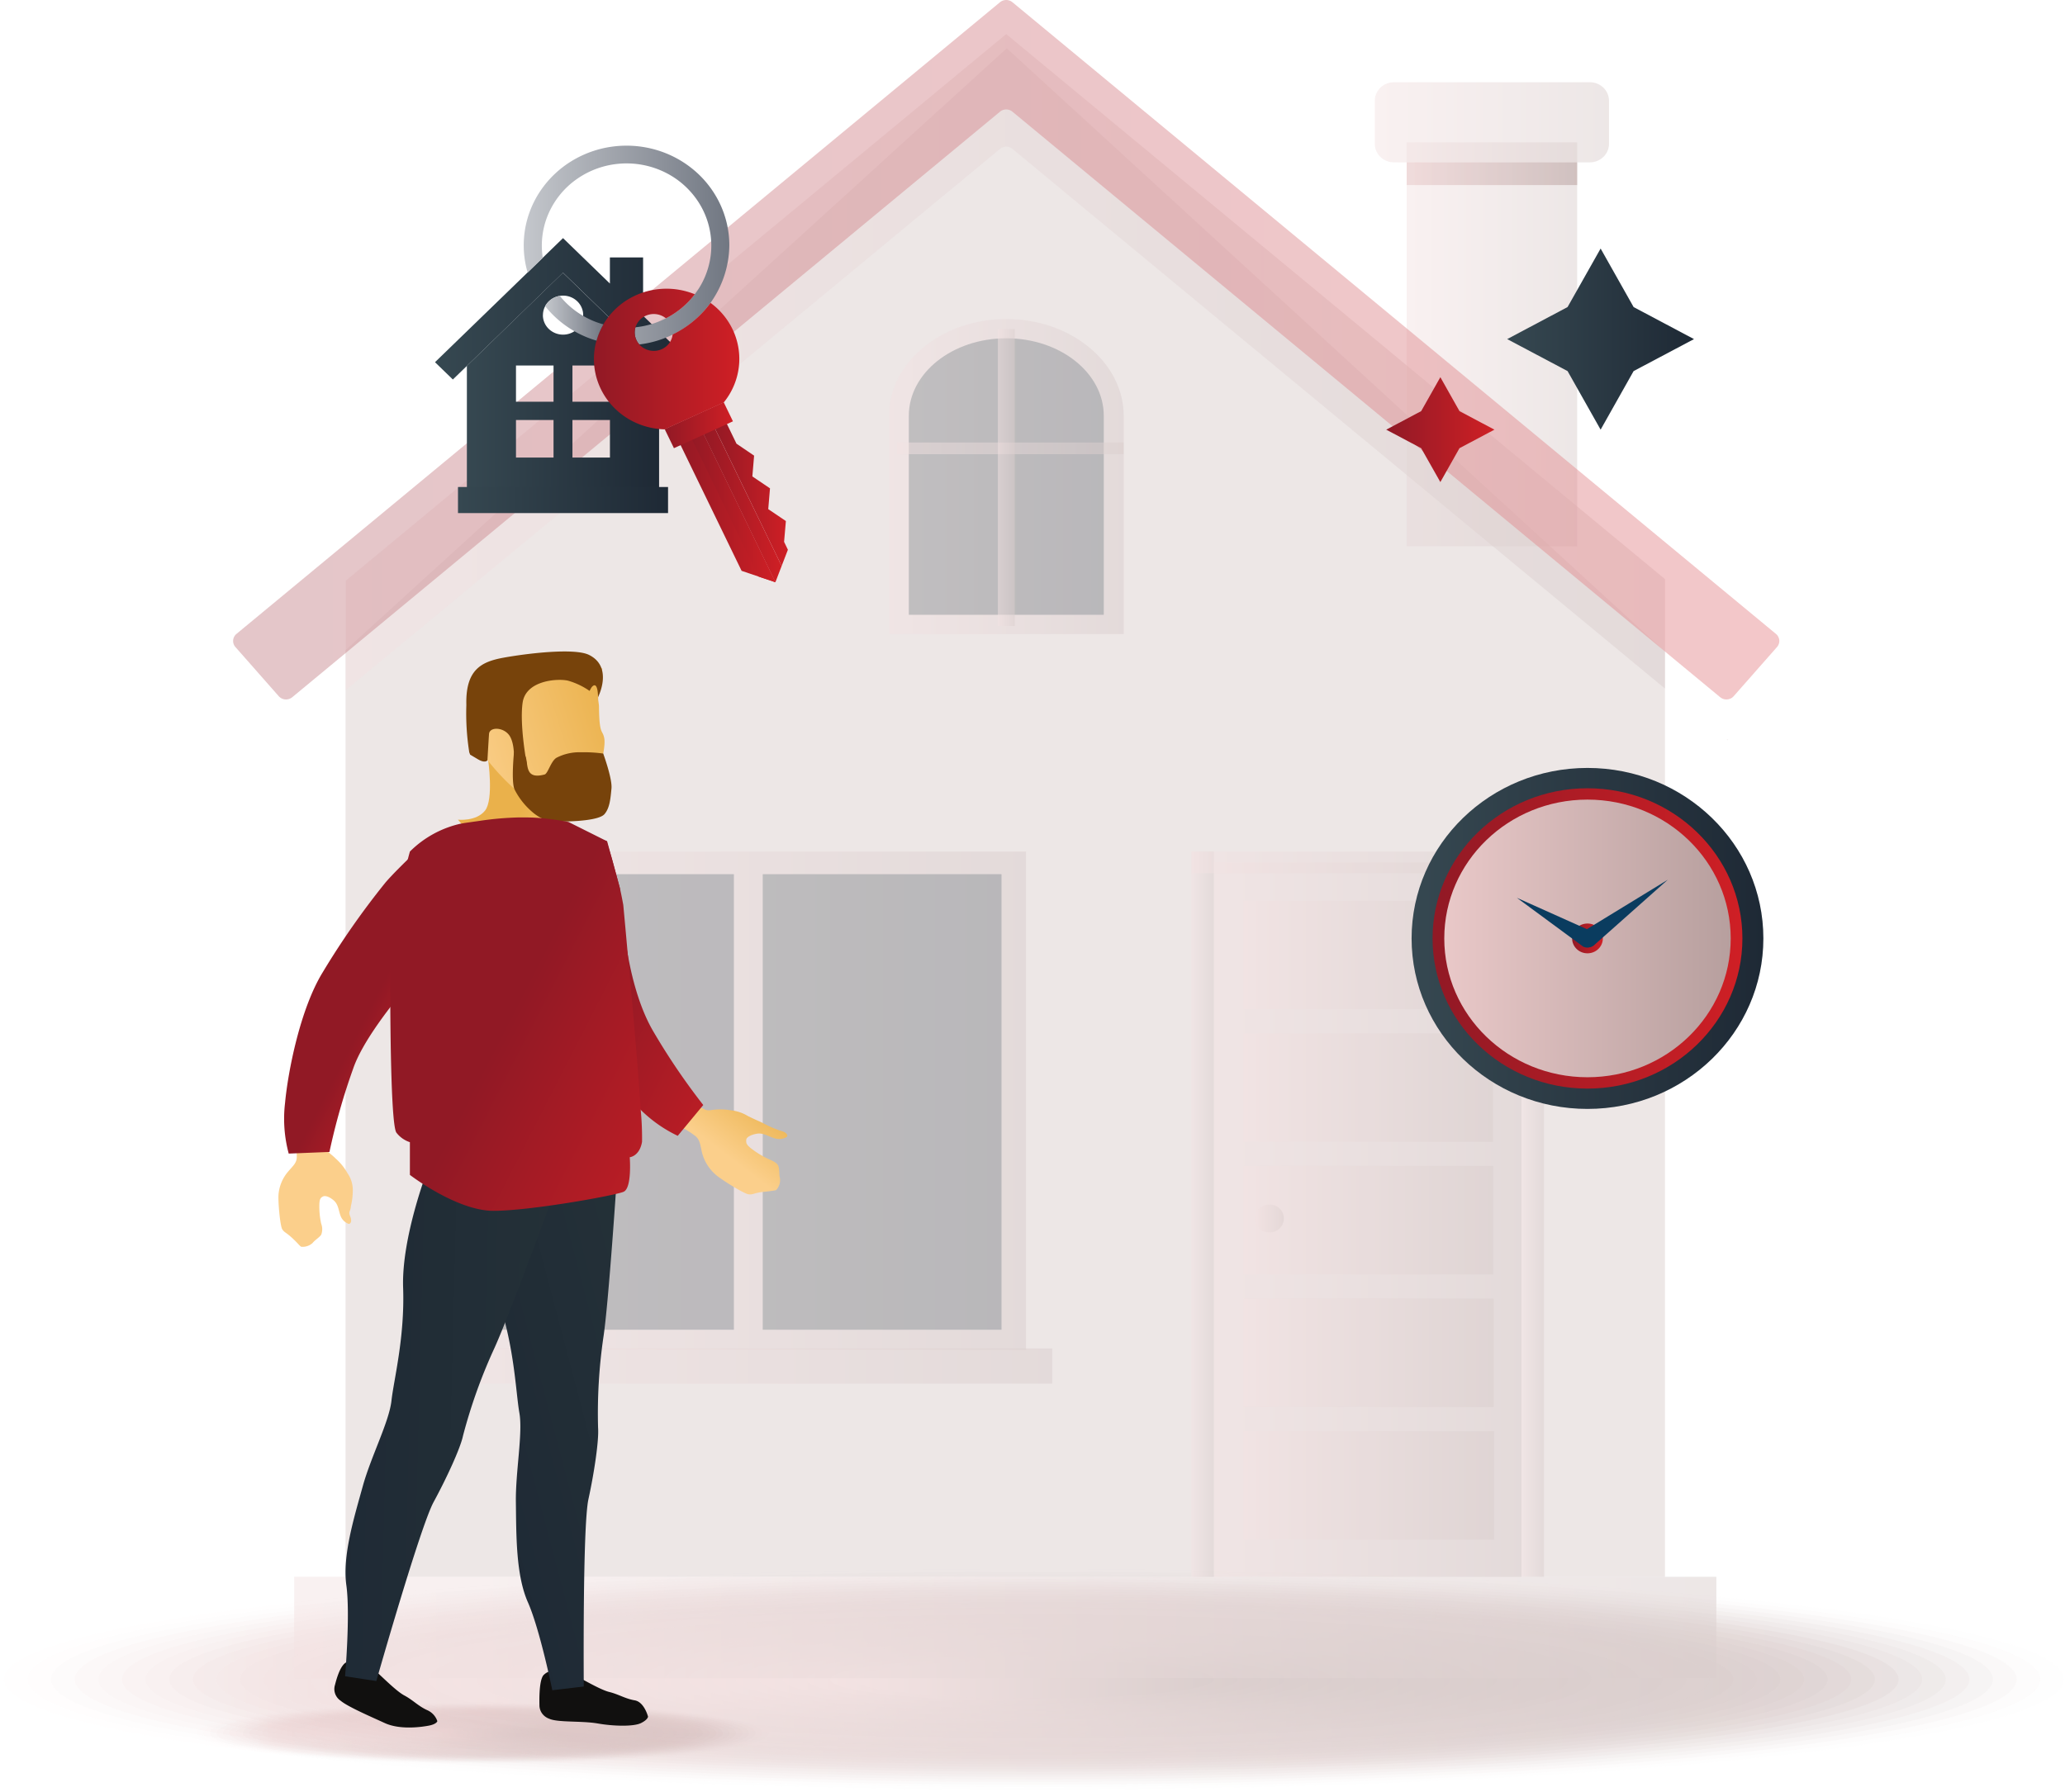 <?xml version="1.0" encoding="UTF-8"?> <svg xmlns="http://www.w3.org/2000/svg" width="401" height="348" fill="none"><g opacity=".5"><path opacity=".02" d="M149.288 336.627c0 3.291-24.868 5.983-55.538 5.983-30.67 0-55.538-2.663-55.538-5.983s24.878-5.983 55.538-5.983c30.659 0 55.538 2.692 55.538 5.983z" fill="url(#paint0_linear_4_244)"></path><path opacity=".05" d="M93.74 342.44c29.98 0 54.284-2.602 54.284-5.813s-24.304-5.814-54.284-5.814-54.284 2.603-54.284 5.814 24.304 5.813 54.284 5.813z" fill="url(#paint1_linear_4_244)"></path><path opacity=".07" d="M146.738 336.627c0 3.141-23.727 5.684-52.998 5.684-29.271 0-53.008-2.543-53.008-5.684s23.727-5.684 53.008-5.684c29.281 0 52.998 2.543 52.998 5.684z" fill="url(#paint2_linear_4_244)"></path><path opacity=".1" d="M145.473 336.627c0 3.061-23.162 5.544-51.733 5.544-28.572 0-51.733-2.483-51.733-5.544 0-3.062 23.161-5.564 51.733-5.564 28.571 0 51.733 2.502 51.733 5.564z" fill="url(#paint3_linear_4_244)"></path><path opacity=".12" d="M93.74 342.032c27.867 0 50.457-2.42 50.457-5.405 0-2.985-22.59-5.405-50.457-5.405s-50.458 2.42-50.458 5.405c0 2.985 22.59 5.405 50.458 5.405z" fill="url(#paint4_linear_4_244)"></path><path opacity=".15" d="M142.922 336.627c0 2.912-22.02 5.275-49.182 5.275-27.163 0-49.224-2.363-49.224-5.275 0-2.912 22.02-5.275 49.193-5.275s49.213 2.363 49.213 5.275z" fill="url(#paint5_linear_4_244)"></path><path opacity=".17" d="M93.74 341.763c26.464 0 47.917-2.3 47.917-5.136 0-2.836-21.453-5.136-47.917-5.136-26.464 0-47.917 2.3-47.917 5.136 0 2.836 21.453 5.136 47.917 5.136z" fill="url(#paint6_linear_4_244)"></path><path opacity=".2" d="M140.371 336.627c0 2.762-20.878 4.986-46.631 4.986s-46.642-2.234-46.642-4.986 20.878-4.986 46.642-4.986c25.763 0 46.631 2.224 46.631 4.986z" fill="url(#paint7_linear_4_244)"></path><path opacity=".22" d="M139.137 336.627c0 2.682-20.312 4.856-45.366 4.856-25.055 0-45.367-2.174-45.367-4.856s20.312-4.866 45.367-4.866c25.054 0 45.366 2.184 45.366 4.866z" fill="url(#paint8_linear_4_244)"></path><path opacity=".24" d="M137.831 336.627c0 2.613-19.747 4.727-44.091 4.727-24.345 0-44.081-2.114-44.081-4.727 0-2.612 19.736-4.726 44.09-4.726 24.355 0 44.082 2.153 44.082 4.726z" fill="url(#paint9_linear_4_244)"></path><path opacity=".27" d="M93.74 341.214c23.646 0 42.816-2.054 42.816-4.587 0-2.534-19.17-4.587-42.816-4.587-23.647 0-42.816 2.053-42.816 4.587 0 2.533 19.169 4.587 42.816 4.587z" fill="url(#paint10_linear_4_244)"></path><path opacity=".29" d="M135.28 336.627c0 2.463-18.595 4.447-41.54 4.447-22.946 0-41.552-1.994-41.552-4.447 0-2.453 18.606-4.457 41.552-4.457 22.945 0 41.54 1.994 41.54 4.457z" fill="url(#paint11_linear_4_244)"></path><path opacity=".32" d="M133.995 336.627c0 2.383-18.04 4.318-40.276 4.318-22.236 0-40.255-1.905-40.255-4.318 0-2.413 18.03-4.318 40.276-4.318 22.246 0 40.255 1.935 40.255 4.318z" fill="url(#paint12_linear_4_244)"></path><path opacity=".34" d="M132.74 336.627c0 2.304-17.484 4.178-39 4.178s-39-1.874-39-4.178c0-2.303 17.484-4.178 39-4.178s39 1.865 39 4.178z" fill="url(#paint13_linear_4_244)"></path><path opacity=".37" d="M131.465 336.627c0 2.234-16.888 4.039-37.725 4.039s-37.736-1.805-37.736-4.039 16.899-4.049 37.736-4.049c20.837 0 37.725 1.815 37.725 4.049z" fill="url(#paint14_linear_4_244)"></path><path opacity=".39" d="M93.74 340.536c20.13 0 36.449-1.75 36.449-3.909s-16.319-3.909-36.45-3.909c-20.13 0-36.449 1.75-36.449 3.909s16.32 3.909 36.45 3.909z" fill="url(#paint15_linear_4_244)"></path><path opacity=".41" d="M128.914 336.627c0 2.084-15.746 3.769-35.174 3.769-19.428 0-35.185-1.685-35.185-3.769s15.788-3.77 35.185-3.77c19.397 0 35.174 1.686 35.174 3.77z" fill="url(#paint16_linear_4_244)"></path><path opacity=".44" d="M127.649 336.627c0 1.995-15.18 3.63-33.94 3.63-18.76 0-33.94-1.625-33.94-3.63 0-2.004 15.18-3.63 33.94-3.63 18.76 0 33.94 1.626 33.94 3.63z" fill="url(#paint17_linear_4_244)"></path><path opacity=".46" d="M126.373 336.627c0 1.935-14.614 3.5-32.633 3.5-18.02 0-32.634-1.565-32.634-3.5s14.604-3.5 32.634-3.5c18.029 0 32.633 1.565 32.633 3.5z" fill="url(#paint18_linear_4_244)"></path><path opacity=".49" d="M93.74 339.987c17.319 0 31.358-1.504 31.358-3.36 0-1.856-14.039-3.36-31.358-3.36-17.32 0-31.359 1.504-31.359 3.36 0 1.856 14.04 3.36 31.359 3.36z" fill="url(#paint19_linear_4_244)"></path><path opacity=".51" d="M123.823 336.627c0 1.785-13.473 3.221-30.083 3.221s-30.094-1.436-30.094-3.221c0-1.785 13.473-3.221 30.094-3.221 16.62 0 30.083 1.436 30.083 3.221z" fill="url(#paint20_linear_4_244)"></path><path opacity=".54" d="M122.548 336.627c0 1.705-12.898 3.091-28.798 3.091-15.9 0-28.798-1.386-28.798-3.091 0-1.705 12.897-3.091 28.798-3.091 15.9 0 28.798 1.386 28.798 3.091z" fill="url(#paint21_linear_4_244)"></path><path opacity=".56" d="M121.282 336.627c0 1.625-12.341 2.991-27.542 2.991-15.201 0-27.543-1.326-27.543-2.991s12.342-2.992 27.543-2.992c15.201 0 27.542 1.357 27.542 2.992z" fill="url(#paint22_linear_4_244)"></path><path opacity=".59" d="M120.008 336.627c0 1.555-11.766 2.812-26.268 2.812s-26.268-1.257-26.268-2.812 11.756-2.812 26.268-2.812 26.268 1.236 26.268 2.812z" fill="url(#paint23_linear_4_244)"></path><path opacity=".61" d="M93.74 339.309c13.803 0 24.992-1.2 24.992-2.682 0-1.481-11.189-2.682-24.992-2.682s-24.992 1.201-24.992 2.682c0 1.482 11.189 2.682 24.992 2.682z" fill="url(#paint24_linear_4_244)"></path><path opacity=".63" d="M117.457 336.627c0 1.406-10.614 2.543-23.717 2.543-13.103 0-23.727-1.127-23.727-2.543 0-1.416 10.624-2.572 23.727-2.572s23.717 1.166 23.717 2.572z" fill="url(#paint25_linear_4_244)"></path><path opacity=".66" d="M116.181 336.627c0 1.326-10.048 2.403-22.441 2.403-12.394 0-22.483-1.077-22.483-2.403s10.048-2.403 22.452-2.403c12.403 0 22.472 1.077 22.472 2.403z" fill="url(#paint26_linear_4_244)"></path><path opacity=".68" d="M114.916 336.627c0 1.257-9.482 2.264-21.176 2.264-11.694 0-21.177-.997-21.177-2.264s9.483-2.273 21.177-2.273c11.694 0 21.176 1.017 21.176 2.273z" fill="url(#paint27_linear_4_244)"></path><path opacity=".71" d="M113.641 336.627c0 1.177-8.917 2.134-19.901 2.134-10.985 0-19.901-.997-19.901-2.134s8.906-2.134 19.9-2.134c10.995 0 19.902.957 19.902 2.134z" fill="url(#paint28_linear_4_244)"></path><path opacity=".73" d="M112.396 336.627c0 1.097-8.341 1.994-18.625 1.994-10.285 0-18.637-.897-18.637-1.994s8.341-1.994 18.637-1.994c10.295 0 18.625.887 18.625 1.994z" fill="url(#paint29_linear_4_244)"></path><path opacity=".76" d="M111.09 336.627c0 .997-7.765 1.855-17.35 1.855-9.586 0-17.34-.828-17.34-1.855 0-1.027 7.774-1.865 17.36-1.865 9.586 0 17.33.838 17.33 1.865z" fill="url(#paint30_linear_4_244)"></path><path opacity=".78" d="M109.815 336.627c0 .948-7.2 1.725-16.075 1.725-8.876 0-16.086-.777-16.086-1.725 0-.947 7.2-1.725 16.086-1.725s16.075.768 16.075 1.725z" fill="url(#paint31_linear_4_244)"></path><path opacity=".8" d="M108.55 336.627c0 .877-6.634 1.585-14.81 1.585-8.177 0-14.81-.708-14.81-1.585 0-.878 6.623-1.576 14.81-1.576 8.186 0 14.81.698 14.81 1.576z" fill="url(#paint32_linear_4_244)"></path><path opacity=".83" d="M107.254 336.627c0 .798-6.058 1.446-13.535 1.446s-13.535-.648-13.535-1.446c0-.798 6.058-1.456 13.535-1.456s13.535.658 13.535 1.456z" fill="url(#paint33_linear_4_244)"></path><path opacity=".85" d="M105.999 336.627c0 .728-5.492 1.316-12.26 1.316-6.767 0-12.269-.588-12.269-1.316 0-.728 5.492-1.316 12.27-1.316 6.777 0 12.259.588 12.259 1.316z" fill="url(#paint34_linear_4_244)"></path><path opacity=".88" d="M104.724 336.627c0 .648-4.916 1.177-10.984 1.177-6.069 0-10.995-.529-10.995-1.177s4.968-1.177 10.995-1.177c6.027 0 10.984.529 10.984 1.177z" fill="url(#paint35_linear_4_244)"></path><path opacity=".9" d="M103.459 336.627c0 .578-4.35.997-9.72.997-5.368 0-9.719-.459-9.719-.997s4.351-1.047 9.72-1.047c5.369 0 9.719.469 9.719 1.047z" fill="url(#paint36_linear_4_244)"></path></g><path opacity=".52" d="M306.267 31.531h-33.108v4.418h33.108v-4.418z" fill="url(#paint37_linear_4_244)"></path><g opacity=".5"><path opacity=".02" d="M400.764 326.187c0 11.836-89.54 21.429-200 21.429s-200-9.573-200-21.429c0-11.857 89.54-21.439 200-21.439s200 9.602 200 21.439z" fill="url(#paint38_linear_4_244)"></path><path opacity=".05" d="M200.764 347.127c107.93 0 195.423-9.375 195.423-20.941 0-11.565-87.493-20.94-195.423-20.94S5.341 314.621 5.341 326.186c0 11.566 87.494 20.941 195.423 20.941z" fill="url(#paint39_linear_4_244)"></path><path opacity=".07" d="M391.6 326.187c0 11.287-85.437 20.452-190.836 20.452-105.4 0-190.836-9.165-190.836-20.452 0-11.289 85.437-20.452 190.836-20.452 105.399 0 190.836 9.154 190.836 20.452z" fill="url(#paint40_linear_4_244)"></path><path opacity=".1" d="M387.003 326.187c0 11.018-83.38 19.943-186.249 19.943-102.87 0-186.25-8.975-186.25-19.943 0-10.969 83.39-19.944 186.25-19.944 102.859 0 186.249 8.915 186.249 19.944z" fill="url(#paint41_linear_4_244)"></path><path opacity=".12" d="M200.764 345.651c100.335 0 181.673-8.714 181.673-19.464 0-10.751-81.338-19.465-181.673-19.465-100.334 0-181.672 8.714-181.672 19.465 0 10.75 81.338 19.464 181.672 19.464z" fill="url(#paint42_linear_4_244)"></path><path opacity=".15" d="M377.85 326.187c0 10.48-79.287 18.946-177.086 18.946s-177.085-8.496-177.085-18.946c0-10.451 79.286-18.947 177.085-18.947s177.086 8.466 177.086 18.947z" fill="url(#paint43_linear_4_244)"></path><path opacity=".17" d="M200.764 344.674c95.268 0 172.498-8.277 172.498-18.487 0-10.211-77.23-18.488-172.498-18.488-95.268 0-172.498 8.277-172.498 18.488 0 10.21 77.23 18.487 172.498 18.487z" fill="url(#paint44_linear_4_244)"></path><path opacity=".2" d="M368.686 326.187c0 9.971-75.183 17.949-167.922 17.949-92.739 0-167.92-8.057-167.92-17.949 0-9.892 75.181-17.999 167.92-17.999 92.74 0 167.922 8.057 167.922 17.999z" fill="url(#paint45_linear_4_244)"></path><path opacity=".22" d="M364.099 326.187c0 9.662-73.126 17.5-163.335 17.5s-163.335-7.838-163.335-17.5c0-9.663 73.126-17.511 163.335-17.511s163.335 7.838 163.335 17.511z" fill="url(#paint46_linear_4_244)"></path><path opacity=".24" d="M359.512 326.186c0 9.394-71.069 17.012-158.748 17.012-87.679 0-158.747-7.618-158.747-17.012 0-9.393 71.068-17.011 158.747-17.011 87.679 0 158.748 7.608 158.748 17.011z" fill="url(#paint47_linear_4_244)"></path><path opacity=".27" d="M200.764 342.71c85.147 0 154.171-7.398 154.171-16.523 0-9.126-69.024-16.524-154.171-16.524-85.146 0-154.17 7.398-154.17 16.524 0 9.125 69.024 16.523 154.17 16.523z" fill="url(#paint48_linear_4_244)"></path><path opacity=".29" d="M350.348 326.187c0 8.845-66.976 16.024-149.584 16.024s-149.583-7.16-149.583-16.024c0-8.865 66.975-16.065 149.583-16.065s149.584 7.209 149.584 16.065z" fill="url(#paint49_linear_4_244)"></path><path opacity=".32" d="M345.761 326.187c0 8.575-64.918 15.536-145.017 15.536-80.099 0-145.017-6.981-145.017-15.536 0-8.556 64.918-15.547 145.017-15.547 80.099 0 145.017 6.961 145.017 15.547z" fill="url(#paint50_linear_4_244)"></path><path opacity=".34" d="M341.173 326.187c0 8.306-62.861 15.047-140.409 15.047s-140.409-6.741-140.409-15.047c0-8.307 62.861-15.067 140.409-15.067s140.409 6.75 140.409 15.067z" fill="url(#paint51_linear_4_244)"></path><path opacity=".37" d="M336.607 326.187c0 8.037-60.814 14.549-135.832 14.549-75.019 0-135.844-6.512-135.844-14.549 0-8.038 60.815-14.559 135.833-14.559s135.843 6.472 135.843 14.559z" fill="url(#paint52_linear_4_244)"></path><path opacity=".39" d="M200.764 340.247c72.485 0 131.246-6.295 131.246-14.06 0-7.766-58.761-14.061-131.246-14.061-72.485 0-131.245 6.295-131.245 14.061 0 7.765 58.76 14.06 131.245 14.06z" fill="url(#paint53_linear_4_244)"></path><path opacity=".41" d="M327.423 326.187c0 7.488-56.701 13.571-126.659 13.571s-126.658-6.083-126.658-13.571c0-7.489 56.7-13.582 126.658-13.582s126.659 6.083 126.659 13.582z" fill="url(#paint54_linear_4_244)"></path><path opacity=".44" d="M322.846 326.187c0 7.219-54.664 13.082-122.082 13.082-67.417 0-122.082-5.863-122.082-13.082 0-7.22 54.665-13.073 122.082-13.073 67.418 0 122.082 5.843 122.082 13.073z" fill="url(#paint55_linear_4_244)"></path><path opacity=".46" d="M318.259 326.187c0 6.98-52.608 12.584-117.495 12.584S83.27 333.137 83.27 326.187c0-6.951 52.607-12.595 117.494-12.595s117.495 5.634 117.495 12.595z" fill="url(#paint56_linear_4_244)"></path><path opacity=".49" d="M200.764 338.282c62.357 0 112.908-5.415 112.908-12.095 0-6.681-50.551-12.096-112.908-12.096s-112.907 5.415-112.907 12.096c0 6.68 50.55 12.095 112.907 12.095z" fill="url(#paint57_linear_4_244)"></path><path opacity=".51" d="M309.095 326.187c0 6.411-48.503 11.607-108.331 11.607-59.827 0-108.33-5.196-108.33-11.607 0-6.412 48.503-11.617 108.33-11.617 59.828 0 108.331 5.205 108.331 11.617z" fill="url(#paint58_linear_4_244)"></path><path opacity=".54" d="M304.508 326.186c0 6.133-46.447 11.119-103.744 11.119S97.02 332.319 97.02 326.186c0-6.132 46.447-11.078 103.744-11.078s103.744 4.986 103.744 11.078z" fill="url(#paint59_linear_4_244)"></path><path opacity=".56" d="M299.921 326.187c0 5.863-44.39 10.619-99.157 10.619-54.767 0-99.157-4.756-99.157-10.619 0-5.864 44.39-10.63 99.157-10.63 54.767 0 99.157 4.756 99.157 10.63z" fill="url(#paint60_linear_4_244)"></path><path opacity=".59" d="M295.344 326.187c0 5.594-42.343 10.131-94.621 10.131-52.278 0-94.621-4.537-94.621-10.131s42.343-10.142 94.621-10.142c52.278 0 94.621 4.537 94.621 10.142z" fill="url(#paint61_linear_4_244)"></path><path opacity=".61" d="M200.764 335.829c49.702 0 89.993-4.317 89.993-9.643 0-5.325-40.291-9.642-89.993-9.642-49.701 0-89.993 4.317-89.993 9.642 0 5.326 40.292 9.643 89.993 9.643z" fill="url(#paint62_linear_4_244)"></path><path opacity=".63" d="M286.211 326.186c0 5.056-38.239 9.155-85.365 9.155-47.125 0-85.364-4.099-85.364-9.155 0-5.055 38.239-9.154 85.364-9.154 47.126 0 85.365 4.059 85.365 9.154z" fill="url(#paint63_linear_4_244)"></path><path opacity=".66" d="M281.593 326.187c0 4.776-36.193 8.655-80.829 8.655-44.636 0-80.818-3.879-80.818-8.655 0-4.777 36.182-8.666 80.818-8.666 44.636 0 80.829 3.879 80.829 8.666z" fill="url(#paint64_linear_4_244)"></path><path opacity=".68" d="M277.006 326.187c0 4.507-34.135 8.166-76.242 8.166-42.106 0-76.241-3.659-76.241-8.166 0-4.508 34.135-8.177 76.241-8.177 42.107 0 76.242 3.659 76.242 8.177z" fill="url(#paint65_linear_4_244)"></path><path opacity=".71" d="M272.419 326.186c0 4.238-32.079 7.679-71.655 7.679s-71.655-3.441-71.655-7.679 32.079-7.678 71.655-7.678 71.655 3.43 71.655 7.678z" fill="url(#paint66_linear_4_244)"></path><path opacity=".73" d="M267.832 326.186c0 3.989-30.022 7.18-67.068 7.18s-67.068-3.211-67.068-7.18c0-3.968 30.022-7.189 67.068-7.189s67.068 3.221 67.068 7.189z" fill="url(#paint67_linear_4_244)"></path><path opacity=".76" d="M263.255 326.187c0 3.699-27.975 6.691-62.491 6.691s-62.491-2.992-62.491-6.691c0-3.7 27.975-6.701 62.491-6.701s62.491 3.001 62.491 6.701z" fill="url(#paint68_linear_4_244)"></path><path opacity=".78" d="M258.668 326.187c0 3.42-25.928 6.202-57.904 6.202-31.975 0-57.904-2.782-57.904-6.202 0-3.421 25.929-6.213 57.904-6.213 31.976 0 57.904 2.782 57.904 6.213z" fill="url(#paint69_linear_4_244)"></path><path opacity=".8" d="M254.081 326.186c0 3.151-23.871 5.714-53.317 5.714-29.445 0-53.317-2.563-53.317-5.714 0-3.151 23.872-5.713 53.317-5.713 29.446 0 53.317 2.553 53.317 5.713z" fill="url(#paint70_linear_4_244)"></path><path opacity=".83" d="M249.504 326.186c0 2.882-21.824 5.216-48.74 5.216s-48.74-2.334-48.74-5.216c0-2.881 21.824-5.225 48.74-5.225s48.74 2.334 48.74 5.225z" fill="url(#paint71_linear_4_244)"></path><path opacity=".85" d="M244.917 326.187c0 2.612-19.767 4.726-44.153 4.726-24.385 0-44.143-2.114-44.143-4.726 0-2.613 19.768-4.737 44.154-4.737 24.385 0 44.142 2.124 44.142 4.737z" fill="url(#paint72_linear_4_244)"></path><path opacity=".88" d="M240.33 326.187c0 2.343-17.71 4.238-39.566 4.238-21.855 0-39.566-1.895-39.566-4.238 0-2.344 17.711-4.248 39.566-4.248 21.856 0 39.566 1.904 39.566 4.248z" fill="url(#paint73_linear_4_244)"></path><path opacity=".9" d="M235.754 326.186c0 2.064-15.665 3.75-34.969 3.75-19.305 0-34.969-1.686-34.969-3.75 0-2.063 15.664-3.749 34.969-3.749 19.304 0 34.969 1.646 34.969 3.749z" fill="url(#paint74_linear_4_244)"></path><path opacity=".5" d="M306.267 27.643h-33.108V106.1h33.108V27.643z" fill="url(#paint75_linear_4_244)"></path><path opacity=".5" d="M195.508 9.384L67.102 126.283v179.99h256.217V126.552L195.508 9.384z" fill="#B69E9C"></path><path opacity=".5" d="M333.295 306.273H57.125v19.684h276.17v-19.684z" fill="url(#paint76_linear_4_244)"></path><path opacity=".5" d="M295.457 167.516h-59.745v138.777h59.745V167.516z" fill="url(#paint77_linear_4_244)"></path><path opacity=".5" d="M289.852 174.955h-48.391v21.071h48.391v-21.071z" fill="url(#paint78_linear_4_244)"></path><path opacity=".5" d="M289.914 200.712h-48.453v21.07h48.453v-21.07z" fill="url(#paint79_linear_4_244)"></path><path opacity=".5" d="M289.975 226.469h-48.514v21.07h48.514v-21.07z" fill="url(#paint80_linear_4_244)"></path><path opacity=".5" d="M290.047 252.226h-48.586v21.071h48.586v-21.071z" fill="url(#paint81_linear_4_244)"></path><path opacity=".5" d="M290.109 277.983h-48.648v21.07h48.648v-21.07z" fill="url(#paint82_linear_4_244)"></path><path opacity=".5" d="M246.511 233.958c.554 0 1.095.159 1.555.458a2.72 2.72 0 011.031 1.219c.211.494.266 1.041.157 1.568a2.68 2.68 0 01-.768 1.388 2.82 2.82 0 01-1.435.741 2.883 2.883 0 01-1.617-.159 2.781 2.781 0 01-1.254-1.003 2.65 2.65 0 01-.253-2.546c.141-.329.347-.627.607-.878.261-.252.57-.451.908-.585.34-.136.703-.204 1.069-.203z" fill="url(#paint83_linear_4_244)"></path><path opacity=".5" d="M299.818 165.402h-4.35v140.881h4.35V165.402z" fill="url(#paint84_linear_4_244)"></path><path opacity=".5" d="M235.712 165.402h-4.35v140.881h4.35V165.402z" fill="url(#paint85_linear_4_244)"></path><path opacity=".5" d="M299.818 165.402h-68.456v4.219h68.456v-4.219z" fill="url(#paint86_linear_4_244)"></path><path opacity=".5" d="M199.242 165.402H91.611v96.806h107.631v-96.806z" fill="url(#paint87_linear_4_244)"></path><path opacity=".5" d="M142.511 169.8H96.146v88.479h46.365V169.8z" fill="url(#paint88_linear_4_244)"></path><path opacity=".5" d="M194.48 169.8h-46.364v88.479h46.364V169.8z" fill="url(#paint89_linear_4_244)"></path><path opacity=".5" d="M204.333 261.919H86.098v6.83h118.235v-6.83z" fill="url(#paint90_linear_4_244)"></path><path opacity=".5" d="M270.681 31.531h38.054a3.774 3.774 0 002.622-1.05 3.547 3.547 0 001.091-2.54v-8.375a3.56 3.56 0 00-1.091-2.54 3.774 3.774 0 00-2.622-1.05h-38.054a3.762 3.762 0 00-2.618 1.051 3.527 3.527 0 00-1.085 2.539v8.356c-.002.474.092.943.276 1.38.185.438.457.836.801 1.171.347.337.756.603 1.204.784.452.181.935.275 1.422.274z" fill="url(#paint91_linear_4_244)"></path><path opacity=".5" d="M218.207 123.152v-42.38c0-10.36-10.223-18.807-22.791-18.807s-22.791 8.437-22.791 18.807v42.38h45.582z" fill="url(#paint92_linear_4_244)"></path><path opacity=".5" d="M195.416 65.705c10.46 0 18.924 6.74 18.924 15.057v38.65h-37.858v-38.64c0-8.326 8.474-15.067 18.934-15.067z" fill="url(#paint93_linear_4_244)"></path><path opacity=".5" d="M218.207 85.947h-43.998v2.274h43.998v-2.274z" fill="url(#paint94_linear_4_244)"></path><path opacity=".5" d="M197.062 63.92h-3.291v57.686h3.291V63.92z" fill="url(#paint95_linear_4_244)"></path><path opacity=".5" d="M335.589 143.624l-.134.159-.195-.159h.329z" fill="url(#paint96_linear_4_244)"></path><path opacity=".5" d="M67.143 112.791v21.26L194.192 28.919a1.876 1.876 0 011.204-.434c.441 0 .869.154 1.203.434l126.72 104.823v-21.26L195.396 6.622 67.143 112.791z" fill="url(#paint97_linear_4_244)"></path><path opacity=".5" d="M54.133 135.228c.158.179.35.327.567.434a1.9 1.9 0 002.045-.235L194.192 21.69c.34-.278.765-.429 1.204-.428.44 0 .867.151 1.203.428l137.448 113.737a1.9 1.9 0 002.044.235c.216-.106.409-.254.567-.434l8.424-9.563a1.778 1.778 0 00.435-1.307 1.791 1.791 0 00-.641-1.226L196.599.43a1.897 1.897 0 00-1.203-.428c-.439 0-.864.15-1.204.428L45.915 123.132a1.79 1.79 0 00-.64 1.226 1.772 1.772 0 00.434 1.307l8.424 9.563z" fill="url(#paint98_linear_4_244)"></path></g><path d="M107.12 55.115l-2.571 2.493 2.571-2.493z" fill="#515151"></path><path d="M109.311 52.97L90.664 71.06v26.265h37.324V71.059l-18.677-18.088zM107.49 88.87h-7.291v-7.29h7.291v7.29zm0-10.84h-7.291v-7.04h7.291v7.04zm-2.057-16.821c0-.75.229-1.483.659-2.106a3.889 3.889 0 011.754-1.396 4.024 4.024 0 012.258-.215 3.948 3.948 0 012.001 1.037c.544.525.916 1.2 1.07 1.94.151.735.073 1.5-.223 2.19-.3.697-.801 1.289-1.439 1.7a3.993 3.993 0 01-2.171.639 3.973 3.973 0 01-2.763-1.1 3.72 3.72 0 01-1.156-2.67l.01-.02zm13.011 27.66h-7.282V81.58h7.282v7.289zm0-10.838h-7.282v-7.04h7.282v7.04z" fill="url(#paint99_linear_4_244)"></path><path d="M124.882 61.337V50h-6.448v5.076l-9.103-8.825-24.858 24.101 3.466 3.361 2.725-2.642 18.667-18.1 21.393 20.742 3.456-3.36-9.298-9.015z" fill="url(#paint100_linear_4_244)"></path><path d="M135.815 82.657l14.759 30.434-3.281-1.107-3.281-1.107-12.691-26.166 4.494-2.054z" fill="url(#paint101_linear_4_244)"></path><path d="M149.525 94.852l-.339 4.039 3.424 2.313-.349 4.038.74 1.536-1.213 3.151-13.72-28.29 2.252-1.026 2.695 5.564 3.424 2.323-.339 4.039 3.425 2.313z" fill="url(#paint102_linear_4_244)"></path><path d="M138.068 81.64l13.719 28.289-1.213 3.162-14.759-30.434 2.253-1.017z" fill="url(#paint103_linear_4_244)"></path><path d="M135.815 82.657l14.759 30.434-3.281-1.107-13.72-28.3 2.242-1.027z" fill="url(#paint104_linear_4_244)"></path><path d="M140.536 78.133l-11.459 5.22 1.794 3.7 11.459-5.22-1.794-3.7z" fill="url(#paint105_linear_4_244)"></path><path d="M129.727 94.593h-40.79v5.066h40.79v-5.066z" fill="url(#paint106_linear_4_244)"></path><path d="M137.965 58.834a19.53 19.53 0 003.661-11.158 18.843 18.843 0 00-1.785-8.027 19.403 19.403 0 00-5.056-6.588 20.162 20.162 0 00-7.418-3.962 20.57 20.57 0 00-8.446-.623 20.36 20.36 0 00-7.951 2.827 19.69 19.69 0 00-6.027 5.77 19.002 19.002 0 00-3.017 7.673 18.784 18.784 0 00.535 8.195l2.942-2.852a15.51 15.51 0 011.093-8.561 16.048 16.048 0 015.53-6.758 16.78 16.78 0 018.35-2.98 16.9 16.9 0 018.729 1.671 16.28 16.28 0 016.556 5.832 15.598 15.598 0 012.467 8.288 15.592 15.592 0 01-2.344 8.322 16.252 16.252 0 01-6.469 5.923 16.838 16.838 0 01-5.914 1.745 3.463 3.463 0 00.206 2.533c.137.288.314.557.525.797a19.994 19.994 0 006.479-1.904 20.006 20.006 0 007.364-6.163h-.01z" fill="url(#paint107_linear_4_244)"></path><path d="M142.223 63.89a13.62 13.62 0 00-4.248-5.056 19.873 19.873 0 01-7.354 6.133 3.536 3.536 0 01-1.023 2.105 3.742 3.742 0 01-2.143 1.05 3.791 3.791 0 01-2.356-.45 3.614 3.614 0 01-1.572-1.758 3.472 3.472 0 01-.125-2.324 3.579 3.579 0 011.375-1.908 3.777 3.777 0 014.538.144 16.336 16.336 0 005.605-4.667 14.473 14.473 0 00-6.046-1.072 14.44 14.44 0 00-5.942 1.524 13.989 13.989 0 00-4.706 3.833 13.48 13.48 0 00-2.577 5.41 13.266 13.266 0 00.045 5.96 13.491 13.491 0 002.657 5.374 14.004 14.004 0 004.764 3.765 14.444 14.444 0 005.963 1.442l11.458-5.216a13.439 13.439 0 002.94-6.912 13.3 13.3 0 00-1.253-7.377z" fill="url(#paint108_linear_4_244)"></path><path d="M117.179 63.003a13.353 13.353 0 00-1.337 3.16 19.656 19.656 0 01-4.289-1.824 19.816 19.816 0 01-5.688-4.867c.285-.527.69-.98 1.181-1.324a3.99 3.99 0 011.669-.67 16.291 16.291 0 004.515 3.87 16.113 16.113 0 003.949 1.655z" fill="url(#paint109_linear_4_244)"></path><path d="M308.272 215.391c18.864 0 34.156-14.827 34.156-33.117 0-18.289-15.292-33.115-34.156-33.115-18.864 0-34.156 14.826-34.156 33.115 0 18.29 15.292 33.117 34.156 33.117z" fill="url(#paint110_linear_4_244)"></path><path d="M308.272 211.442c16.615 0 30.083-13.059 30.083-29.168 0-16.108-13.468-29.167-30.083-29.167-16.614 0-30.083 13.059-30.083 29.167 0 16.109 13.469 29.168 30.083 29.168z" fill="url(#paint111_linear_4_244)"></path><path d="M308.272 209.238c15.36 0 27.811-12.072 27.811-26.964 0-14.891-12.451-26.963-27.811-26.963-15.359 0-27.81 12.072-27.81 26.963 0 14.892 12.451 26.964 27.81 26.964z" fill="url(#paint112_linear_4_244)"></path><path d="M311.255 182.274a2.829 2.829 0 01-.503 1.607c-.331.479-.797.85-1.338 1.065a3.078 3.078 0 01-1.724.165 3.015 3.015 0 01-1.527-.792 2.87 2.87 0 01-.816-1.48 2.808 2.808 0 01.17-1.671 2.916 2.916 0 011.098-1.298 3.046 3.046 0 011.657-.487c.791 0 1.55.304 2.109.847a2.855 2.855 0 01.874 2.044z" fill="url(#paint113_linear_4_244)"></path><path d="M307.223 183.71l-12.661-9.323 14.399 6.452a1.7 1.7 0 01.903.949 1.636 1.636 0 01-.054 1.289c-.198.41-.55.724-.979.875a1.79 1.79 0 01-1.33-.052 1.646 1.646 0 01-.278-.19z" fill="#0A3C5F"></path><path d="M307.408 180.938l16.456-10.061-14.327 12.724a1.771 1.771 0 01-1.229.385 1.76 1.76 0 01-1.164-.543 1.657 1.657 0 01-.456-1.172c.01-.436.191-.85.504-1.153a.983.983 0 01.216-.18z" fill="#0A3C5F"></path><path d="M112.088 160.805s-.514 1.696-3.929 2.563c-3.414.867-10.563.539-13.463 0-2.9-.539-5.77-4.158-5.77-4.158s3.518.399 5.256-1.755c1.738-2.154.596-9.972.596-9.972l13.813.579s-2.983 8.406-1.789 10.799c1.192 2.393 5.286 1.944 5.286 1.944z" fill="url(#paint114_linear_4_244)"></path><path d="M133.491 213.307a5.684 5.684 0 002.355 1.794c1.121.23.823.609 2.057.549a11.956 11.956 0 013.95 0 7.974 7.974 0 013.301 1.077c1.409.718 2.16.997 3.167 1.496a19.62 19.62 0 003.374 1.445c1.09.28 1.399.898 1.029 1.207a2.93 2.93 0 01-2.397.19c-1.029-.3-2.129-1.078-3.363-.858-1.234.219-2.057.718-2.057 1.226 0 .509-.124.848 1.213 1.825.982.74 2.041 1.372 3.158 1.885.689.299 1.656.718 1.882 1.366.227.648.113 1.705.309 2.393.047.411.001.828-.134 1.22a2.833 2.833 0 01-.648 1.054c-.898.162-1.805.279-2.715.349-1.779.269-1.779.578-2.664.439-.884-.14-5.297-2.862-6.377-3.84a8.511 8.511 0 01-2.581-4.138c-.422-1.715-.38-2.692-1.532-3.49a16.795 16.795 0 00-4.063-2.234 8.439 8.439 0 01-1.429-.468l4.165-4.487z" fill="url(#paint115_linear_4_244)"></path><path d="M136.566 214.633l-4.957 5.983a26.36 26.36 0 01-7.2-5.056c-.298-.289-.617-.588-.936-.917-4.33-4.408-12.208-14.12-14.851-21.988a176.54 176.54 0 01-5.071-17.999 46.816 46.816 0 01-.462-2.463 40.122 40.122 0 01-.124-8.286c.103-1.446.226-2.423.226-2.423l7.374.917 7.2.897 1.09 3.58.761 2.802.751 2.812c.253 4.322.765 8.624 1.533 12.884 1.028 5.803 2.704 11.188 5.07 15.137a129.015 129.015 0 009.596 14.12z" fill="url(#paint116_linear_4_244)"></path><path d="M72.45 324.142c1.399 1.157 4.381 4.278 6.068 5.176 1.687.897 2.623 1.994 4.35 2.812.482.196.915.493 1.273.87.353.372.621.817.785 1.303 0 0-.103.579-1.677.878-1.574.299-5.616.828-8.516-.498-2.9-1.327-7.2-3.181-8.577-4.338a2.784 2.784 0 01-1.034-1.264 2.684 2.684 0 01-.128-1.608c.154-.509.802-3.53 2.056-4.477a2.942 2.942 0 012.828-.16l2.572 1.306zm38.661 1.007c1.666.778 5.369 3.042 7.199 3.49 1.831.449 3.086 1.307 4.947 1.626 1.862.319 2.582 3.161 2.582 3.161s0 .588-1.389 1.266c-1.388.678-5.204.619-8.351.07-3.148-.548-7.786-.159-9.452-.927a2.882 2.882 0 01-1.335-.969 2.73 2.73 0 01-.557-1.524c0-.519-.165-4.717.751-5.933a2.87 2.87 0 011.23-.774c.473-.151.977-.18 1.464-.084l2.911.598z" fill="#11100F"></path><path d="M94.984 229.62s-1.172 13.901 1.893 23.145c3.065 9.243 3.281 17.689 3.98 21.658.699 3.969-.761 11.438-.679 17.351.083 6.462 0 14.17 2.335 19.445 2.334 5.275 4.741 17.082 4.741 17.082l6.11-.719s-.248-31.102.904-36.387c1.152-5.284 2.057-11.507 1.872-13.86a102.343 102.343 0 011.029-17.57c1.028-6.701 2.663-31.66 2.663-31.66l-24.848 1.515z" fill="url(#paint117_linear_4_244)"></path><path d="M82.982 227.357s-5.04 13.063-4.7 22.765c.339 9.703-1.82 17.879-2.263 21.938-.442 4.059-3.95 10.799-5.544 16.513-1.727 6.233-4.011 13.632-3.219 19.325.792 5.695-.247 17.69-.247 17.69l6.069.928s8.525-29.985 11.127-34.772c2.603-4.786 5.215-10.52 5.698-12.834a103.038 103.038 0 015.914-16.642c2.89-6.163 11.468-29.746 11.468-29.746l-24.303-5.165z" fill="url(#paint118_linear_4_244)"></path><path d="M62.32 219.479a4.901 4.901 0 000 2.722c.462.948 2.056 1.995 2.88 2.843.912.81 1.684 1.767 2.282 2.831a5.78 5.78 0 011.03 3.281 13.822 13.822 0 01-.382 3.171c-.061.997-.534.997-.133 1.915.401.917.103 1.525-.309 1.476a2.708 2.708 0 01-.973-.638 2.598 2.598 0 01-.6-.978c-.35-.897-.401-2.154-1.286-2.921-.884-.769-1.707-.998-2.118-.778-.412.219-.72.398-.7 1.924a15.04 15.04 0 00.36 3.351c.266.693.266 1.46 0 2.154-.36.528-1.255 1.057-1.666 1.595a2.82 2.82 0 01-1.018.601c-.38.127-.783.174-1.183.137-.35-.179-.586-.629-1.82-1.755-1.235-1.127-1.471-.997-1.883-1.665-.411-.668-.843-5.465-.71-6.811a7.843 7.843 0 011.739-4.228c1.08-1.296 1.851-1.825 1.8-3.121a14.451 14.451 0 00-.617-4.208 7.363 7.363 0 01-.463-1.297l5.77.399z" fill="url(#paint119_linear_4_244)"></path><path d="M98.306 171.923c-9.256 7.808-26.288 25.807-29.682 35.52a126.719 126.719 0 00-4.649 16.304l-7.909.319a26.039 26.039 0 01-.71-9.852c.566-6.073 2.931-18.209 7.292-25.329a154.613 154.613 0 0112.24-17.51c2.859-3.301 9.523-9.363 9.523-9.363l13.895 9.911z" fill="url(#paint120_linear_4_244)"></path><path d="M116.315 137.242c.062 5.734.7 4.368 1.028 6.173.288 1.585-.699 5.275-1.1 7.1a35.849 35.849 0 00-.38 5.165 2.49 2.49 0 01-.813 1.266c-.257.3-2.479.549-4.505.17-1.502-.28-6.5-.599-9.195-2.633a44.48 44.48 0 01-7.014-7.269 7.504 7.504 0 01-1.028-3.231l1.954-3.73 5.142-2.163.669-5.674 7.333-.997 8.547-1.606s-.71 3.989-.782 5.504c-.082.629.134 1.297.144 1.925z" fill="url(#paint121_linear_4_244)"></path><path d="M92.752 147.443c1.492.907 1.903.23 1.903.23s.206-3.62.308-5.096c.103-1.476 2.9-1.356 4.001.349 1.101 1.705.823 5.096.823 5.096l2.52.448s-1.44-7.588-.823-11.966c.617-4.377 6.798-4.756 8.804-4.298a14.084 14.084 0 014.207 1.995c.117-.252.251-.494.4-.728 1.255-1.466 1.235 1.934 1.235 1.934s3.023-5.803-1.718-8.187c-2.859-1.446-12.341-.259-16.651.529-4.31.788-7.385 2.333-7.2 9.204a48.18 48.18 0 00.535 8.974c0 .21.134.429.196.649l1.46.867z" fill="#77430B"></path><path d="M117.138 146.366s1.789 4.876 1.604 6.781c-.185 1.904-.319 3.779-1.358 4.986-1.038 1.206-5.882 1.426-8.227 1.426-2.345 0-3.538-.12-5.379-1.506a14.163 14.163 0 01-3.827-4.657c-.73-1.386-.143-7.219-.143-7.219l.843-.868c.514.447.97.956 1.358 1.516.668 1.456-.278 4.687 3.743 3.609.648-.169 1.214-2.572 2.294-3.24a9.653 9.653 0 014.762-1.077 27.506 27.506 0 014.33.249z" fill="#77430B"></path><path d="M304.405 59.642l-11.725 6.223 11.725 6.212 6.418 11.377 6.407-11.377 11.725-6.212-11.725-6.223-6.407-11.368-6.418 11.368z" fill="url(#paint122_linear_4_244)"></path><path d="M275.978 79.854l-6.788 3.6 6.788 3.6 3.723 6.582 3.713-6.582 6.788-3.6-6.788-3.6-3.713-6.59-3.723 6.59z" fill="url(#paint123_linear_4_244)"></path><path d="M120.377 172.512c.243 1.085.462 2.176.658 3.27.278 2.992.576 6.223.875 9.614 1.028 10.869 2.057 23.014 2.509 30.184.199 2.061.285 4.132.258 6.202-.484 2.822-2.387 2.992-2.387 2.992s.473 5.983-1.193 6.711c-1.666.728-18.132 3.699-25.28 3.699s-16.22-6.98-16.22-6.98v-6.352a5.441 5.441 0 01-2.622-1.855c-.956-1.356-1.193-17.38-1.193-29.416 0-1.995.093-3.989.267-5.884a112.68 112.68 0 013.549-19.295 20.206 20.206 0 019.904-5.425l.823-.139 3.168-.449a59.148 59.148 0 017.436-.618c1.285 0 2.612 0 4.021.13.627.049 1.275.119 1.944.199l.833.11.514.069c.689.1 1.399.23 2.139.37l7.519 3.759 2.478 9.104z" fill="url(#paint124_linear_4_244)"></path><defs><linearGradient id="paint0_linear_4_244" x1="38.181" y1="336.627" x2="149.288" y2="336.627" gradientUnits="userSpaceOnUse"><stop stop-color="#E8C7C7"></stop><stop offset=".6" stop-color="#CAAFAE"></stop><stop offset="1" stop-color="#B69E9C"></stop></linearGradient><linearGradient id="paint1_linear_4_244" x1="39.456" y1="336.627" x2="148.013" y2="336.627" gradientUnits="userSpaceOnUse"><stop stop-color="#E8C7C7"></stop><stop offset=".6" stop-color="#CAAFAE"></stop><stop offset="1" stop-color="#B69E9C"></stop></linearGradient><linearGradient id="paint2_linear_4_244" x1="40.731" y1="336.627" x2="146.738" y2="336.627" gradientUnits="userSpaceOnUse"><stop stop-color="#E8C7C7"></stop><stop offset=".6" stop-color="#CAAFAE"></stop><stop offset="1" stop-color="#B69E9C"></stop></linearGradient><linearGradient id="paint3_linear_4_244" x1="42.007" y1="336.627" x2="145.473" y2="336.627" gradientUnits="userSpaceOnUse"><stop stop-color="#E8C7C7"></stop><stop offset=".6" stop-color="#CAAFAE"></stop><stop offset="1" stop-color="#B69E9C"></stop></linearGradient><linearGradient id="paint4_linear_4_244" x1="43.282" y1="336.627" x2="144.197" y2="336.627" gradientUnits="userSpaceOnUse"><stop stop-color="#E8C7C7"></stop><stop offset=".6" stop-color="#CAAFAE"></stop><stop offset="1" stop-color="#B69E9C"></stop></linearGradient><linearGradient id="paint5_linear_4_244" x1="44.547" y1="336.627" x2="142.922" y2="336.627" gradientUnits="userSpaceOnUse"><stop stop-color="#E8C7C7"></stop><stop offset=".6" stop-color="#CAAFAE"></stop><stop offset="1" stop-color="#B69E9C"></stop></linearGradient><linearGradient id="paint6_linear_4_244" x1="45.822" y1="336.627" x2="141.647" y2="336.627" gradientUnits="userSpaceOnUse"><stop stop-color="#E8C7C7"></stop><stop offset=".6" stop-color="#CAAFAE"></stop><stop offset="1" stop-color="#B69E9C"></stop></linearGradient><linearGradient id="paint7_linear_4_244" x1="47.098" y1="336.627" x2="140.371" y2="336.627" gradientUnits="userSpaceOnUse"><stop stop-color="#E8C7C7"></stop><stop offset=".6" stop-color="#CAAFAE"></stop><stop offset="1" stop-color="#B69E9C"></stop></linearGradient><linearGradient id="paint8_linear_4_244" x1="48.373" y1="336.627" x2="139.106" y2="336.627" gradientUnits="userSpaceOnUse"><stop stop-color="#E8C7C7"></stop><stop offset=".6" stop-color="#CAAFAE"></stop><stop offset="1" stop-color="#B69E9C"></stop></linearGradient><linearGradient id="paint9_linear_4_244" x1="49.648" y1="336.627" x2="137.831" y2="336.627" gradientUnits="userSpaceOnUse"><stop stop-color="#E8C7C7"></stop><stop offset=".6" stop-color="#CAAFAE"></stop><stop offset="1" stop-color="#B69E9C"></stop></linearGradient><linearGradient id="paint10_linear_4_244" x1="50.913" y1="336.627" x2="136.556" y2="336.627" gradientUnits="userSpaceOnUse"><stop stop-color="#E8C7C7"></stop><stop offset=".6" stop-color="#CAAFAE"></stop><stop offset="1" stop-color="#B69E9C"></stop></linearGradient><linearGradient id="paint11_linear_4_244" x1="52.188" y1="336.627" x2="135.28" y2="336.627" gradientUnits="userSpaceOnUse"><stop stop-color="#E8C7C7"></stop><stop offset=".6" stop-color="#CAAFAE"></stop><stop offset="1" stop-color="#B69E9C"></stop></linearGradient><linearGradient id="paint12_linear_4_244" x1="53.464" y1="336.627" x2="134.015" y2="336.627" gradientUnits="userSpaceOnUse"><stop stop-color="#E8C7C7"></stop><stop offset=".6" stop-color="#CAAFAE"></stop><stop offset="1" stop-color="#B69E9C"></stop></linearGradient><linearGradient id="paint13_linear_4_244" x1="54.739" y1="336.627" x2="132.74" y2="336.627" gradientUnits="userSpaceOnUse"><stop stop-color="#E8C7C7"></stop><stop offset=".6" stop-color="#CAAFAE"></stop><stop offset="1" stop-color="#B69E9C"></stop></linearGradient><linearGradient id="paint14_linear_4_244" x1="56.004" y1="336.627" x2="131.465" y2="336.627" gradientUnits="userSpaceOnUse"><stop stop-color="#E8C7C7"></stop><stop offset=".6" stop-color="#CAAFAE"></stop><stop offset="1" stop-color="#B69E9C"></stop></linearGradient><linearGradient id="paint15_linear_4_244" x1="57.28" y1="336.627" x2="130.189" y2="336.627" gradientUnits="userSpaceOnUse"><stop stop-color="#E8C7C7"></stop><stop offset=".6" stop-color="#CAAFAE"></stop><stop offset="1" stop-color="#B69E9C"></stop></linearGradient><linearGradient id="paint16_linear_4_244" x1="58.555" y1="336.627" x2="128.914" y2="336.627" gradientUnits="userSpaceOnUse"><stop stop-color="#E8C7C7"></stop><stop offset=".6" stop-color="#CAAFAE"></stop><stop offset="1" stop-color="#B69E9C"></stop></linearGradient><linearGradient id="paint17_linear_4_244" x1="59.831" y1="336.627" x2="127.649" y2="336.627" gradientUnits="userSpaceOnUse"><stop stop-color="#E8C7C7"></stop><stop offset=".6" stop-color="#CAAFAE"></stop><stop offset="1" stop-color="#B69E9C"></stop></linearGradient><linearGradient id="paint18_linear_4_244" x1="61.106" y1="336.627" x2="126.373" y2="336.627" gradientUnits="userSpaceOnUse"><stop stop-color="#E8C7C7"></stop><stop offset=".6" stop-color="#CAAFAE"></stop><stop offset="1" stop-color="#B69E9C"></stop></linearGradient><linearGradient id="paint19_linear_4_244" x1="62.371" y1="336.627" x2="125.098" y2="336.627" gradientUnits="userSpaceOnUse"><stop stop-color="#E8C7C7"></stop><stop offset=".6" stop-color="#CAAFAE"></stop><stop offset="1" stop-color="#B69E9C"></stop></linearGradient><linearGradient id="paint20_linear_4_244" x1="63.646" y1="336.627" x2="123.823" y2="336.627" gradientUnits="userSpaceOnUse"><stop stop-color="#E8C7C7"></stop><stop offset=".6" stop-color="#CAAFAE"></stop><stop offset="1" stop-color="#B69E9C"></stop></linearGradient><linearGradient id="paint21_linear_4_244" x1="64.922" y1="336.627" x2="122.548" y2="336.627" gradientUnits="userSpaceOnUse"><stop stop-color="#E8C7C7"></stop><stop offset=".6" stop-color="#CAAFAE"></stop><stop offset="1" stop-color="#B69E9C"></stop></linearGradient><linearGradient id="paint22_linear_4_244" x1="66.197" y1="336.627" x2="121.282" y2="336.627" gradientUnits="userSpaceOnUse"><stop stop-color="#E8C7C7"></stop><stop offset=".6" stop-color="#CAAFAE"></stop><stop offset="1" stop-color="#B69E9C"></stop></linearGradient><linearGradient id="paint23_linear_4_244" x1="67.472" y1="336.627" x2="120.008" y2="336.627" gradientUnits="userSpaceOnUse"><stop stop-color="#E8C7C7"></stop><stop offset=".6" stop-color="#CAAFAE"></stop><stop offset="1" stop-color="#B69E9C"></stop></linearGradient><linearGradient id="paint24_linear_4_244" x1="68.737" y1="336.627" x2="118.732" y2="336.627" gradientUnits="userSpaceOnUse"><stop stop-color="#E8C7C7"></stop><stop offset=".6" stop-color="#CAAFAE"></stop><stop offset="1" stop-color="#B69E9C"></stop></linearGradient><linearGradient id="paint25_linear_4_244" x1="70.013" y1="336.627" x2="117.457" y2="336.627" gradientUnits="userSpaceOnUse"><stop stop-color="#E8C7C7"></stop><stop offset=".6" stop-color="#CAAFAE"></stop><stop offset="1" stop-color="#B69E9C"></stop></linearGradient><linearGradient id="paint26_linear_4_244" x1="71.288" y1="336.627" x2="116.181" y2="336.627" gradientUnits="userSpaceOnUse"><stop stop-color="#E8C7C7"></stop><stop offset=".6" stop-color="#CAAFAE"></stop><stop offset="1" stop-color="#B69E9C"></stop></linearGradient><linearGradient id="paint27_linear_4_244" x1="72.563" y1="336.627" x2="114.916" y2="336.627" gradientUnits="userSpaceOnUse"><stop stop-color="#E8C7C7"></stop><stop offset=".6" stop-color="#CAAFAE"></stop><stop offset="1" stop-color="#B69E9C"></stop></linearGradient><linearGradient id="paint28_linear_4_244" x1="73.838" y1="336.627" x2="113.641" y2="336.627" gradientUnits="userSpaceOnUse"><stop stop-color="#E8C7C7"></stop><stop offset=".6" stop-color="#CAAFAE"></stop><stop offset="1" stop-color="#B69E9C"></stop></linearGradient><linearGradient id="paint29_linear_4_244" x1="75.104" y1="336.627" x2="112.366" y2="336.627" gradientUnits="userSpaceOnUse"><stop stop-color="#E8C7C7"></stop><stop offset=".6" stop-color="#CAAFAE"></stop><stop offset="1" stop-color="#B69E9C"></stop></linearGradient><linearGradient id="paint30_linear_4_244" x1="76.379" y1="336.627" x2="111.09" y2="336.627" gradientUnits="userSpaceOnUse"><stop stop-color="#E8C7C7"></stop><stop offset=".6" stop-color="#CAAFAE"></stop><stop offset="1" stop-color="#B69E9C"></stop></linearGradient><linearGradient id="paint31_linear_4_244" x1="77.654" y1="336.627" x2="109.815" y2="336.627" gradientUnits="userSpaceOnUse"><stop stop-color="#E8C7C7"></stop><stop offset=".6" stop-color="#CAAFAE"></stop><stop offset="1" stop-color="#B69E9C"></stop></linearGradient><linearGradient id="paint32_linear_4_244" x1="78.929" y1="336.627" x2="108.55" y2="336.627" gradientUnits="userSpaceOnUse"><stop stop-color="#E8C7C7"></stop><stop offset=".6" stop-color="#CAAFAE"></stop><stop offset="1" stop-color="#B69E9C"></stop></linearGradient><linearGradient id="paint33_linear_4_244" x1="80.205" y1="336.627" x2="107.275" y2="336.627" gradientUnits="userSpaceOnUse"><stop stop-color="#E8C7C7"></stop><stop offset=".6" stop-color="#CAAFAE"></stop><stop offset="1" stop-color="#B69E9C"></stop></linearGradient><linearGradient id="paint34_linear_4_244" x1="81.47" y1="336.627" x2="105.999" y2="336.627" gradientUnits="userSpaceOnUse"><stop stop-color="#E8C7C7"></stop><stop offset=".6" stop-color="#CAAFAE"></stop><stop offset="1" stop-color="#B69E9C"></stop></linearGradient><linearGradient id="paint35_linear_4_244" x1="82.745" y1="336.627" x2="104.724" y2="336.627" gradientUnits="userSpaceOnUse"><stop stop-color="#E8C7C7"></stop><stop offset=".6" stop-color="#CAAFAE"></stop><stop offset="1" stop-color="#B69E9C"></stop></linearGradient><linearGradient id="paint36_linear_4_244" x1="84.02" y1="336.627" x2="103.459" y2="336.627" gradientUnits="userSpaceOnUse"><stop stop-color="#E8C7C7"></stop><stop offset=".6" stop-color="#CAAFAE"></stop><stop offset="1" stop-color="#B69E9C"></stop></linearGradient><linearGradient id="paint37_linear_4_244" x1="273.159" y1="33.745" x2="306.267" y2="33.745" gradientUnits="userSpaceOnUse"><stop stop-color="#E8C7C7"></stop><stop offset=".6" stop-color="#CAAFAE"></stop><stop offset="1" stop-color="#B69E9C"></stop></linearGradient><linearGradient id="paint38_linear_4_244" x1=".764" y1="326.187" x2="400.764" y2="326.187" gradientUnits="userSpaceOnUse"><stop stop-color="#E8C7C7"></stop><stop offset=".6" stop-color="#CAAFAE"></stop><stop offset="1" stop-color="#B69E9C"></stop></linearGradient><linearGradient id="paint39_linear_4_244" x1="5.341" y1="326.186" x2="396.187" y2="326.186" gradientUnits="userSpaceOnUse"><stop stop-color="#E8C7C7"></stop><stop offset=".6" stop-color="#CAAFAE"></stop><stop offset="1" stop-color="#B69E9C"></stop></linearGradient><linearGradient id="paint40_linear_4_244" x1="9.928" y1="326.187" x2="391.601" y2="326.187" gradientUnits="userSpaceOnUse"><stop stop-color="#E8C7C7"></stop><stop offset=".6" stop-color="#CAAFAE"></stop><stop offset="1" stop-color="#B69E9C"></stop></linearGradient><linearGradient id="paint41_linear_4_244" x1="14.515" y1="326.187" x2="387.013" y2="326.187" gradientUnits="userSpaceOnUse"><stop stop-color="#E8C7C7"></stop><stop offset=".6" stop-color="#CAAFAE"></stop><stop offset="1" stop-color="#B69E9C"></stop></linearGradient><linearGradient id="paint42_linear_4_244" x1="19.092" y1="326.187" x2="382.437" y2="326.187" gradientUnits="userSpaceOnUse"><stop stop-color="#E8C7C7"></stop><stop offset=".6" stop-color="#CAAFAE"></stop><stop offset="1" stop-color="#B69E9C"></stop></linearGradient><linearGradient id="paint43_linear_4_244" x1="23.679" y1="326.187" x2="377.85" y2="326.187" gradientUnits="userSpaceOnUse"><stop stop-color="#E8C7C7"></stop><stop offset=".6" stop-color="#CAAFAE"></stop><stop offset="1" stop-color="#B69E9C"></stop></linearGradient><linearGradient id="paint44_linear_4_244" x1="28.266" y1="326.187" x2="373.262" y2="326.187" gradientUnits="userSpaceOnUse"><stop stop-color="#E8C7C7"></stop><stop offset=".6" stop-color="#CAAFAE"></stop><stop offset="1" stop-color="#B69E9C"></stop></linearGradient><linearGradient id="paint45_linear_4_244" x1="32.843" y1="326.187" x2="368.686" y2="326.187" gradientUnits="userSpaceOnUse"><stop stop-color="#E8C7C7"></stop><stop offset=".6" stop-color="#CAAFAE"></stop><stop offset="1" stop-color="#B69E9C"></stop></linearGradient><linearGradient id="paint46_linear_4_244" x1="37.43" y1="326.187" x2="364.099" y2="326.187" gradientUnits="userSpaceOnUse"><stop stop-color="#E8C7C7"></stop><stop offset=".6" stop-color="#CAAFAE"></stop><stop offset="1" stop-color="#B69E9C"></stop></linearGradient><linearGradient id="paint47_linear_4_244" x1="42.017" y1="326.186" x2="359.512" y2="326.186" gradientUnits="userSpaceOnUse"><stop stop-color="#E8C7C7"></stop><stop offset=".6" stop-color="#CAAFAE"></stop><stop offset="1" stop-color="#B69E9C"></stop></linearGradient><linearGradient id="paint48_linear_4_244" x1="46.604" y1="326.187" x2="354.935" y2="326.187" gradientUnits="userSpaceOnUse"><stop stop-color="#E8C7C7"></stop><stop offset=".6" stop-color="#CAAFAE"></stop><stop offset="1" stop-color="#B69E9C"></stop></linearGradient><linearGradient id="paint49_linear_4_244" x1="51.181" y1="326.187" x2="350.348" y2="326.187" gradientUnits="userSpaceOnUse"><stop stop-color="#E8C7C7"></stop><stop offset=".6" stop-color="#CAAFAE"></stop><stop offset="1" stop-color="#B69E9C"></stop></linearGradient><linearGradient id="paint50_linear_4_244" x1="55.768" y1="326.187" x2="345.761" y2="326.187" gradientUnits="userSpaceOnUse"><stop stop-color="#E8C7C7"></stop><stop offset=".6" stop-color="#CAAFAE"></stop><stop offset="1" stop-color="#B69E9C"></stop></linearGradient><linearGradient id="paint51_linear_4_244" x1="60.355" y1="326.187" x2="341.173" y2="326.187" gradientUnits="userSpaceOnUse"><stop stop-color="#E8C7C7"></stop><stop offset=".6" stop-color="#CAAFAE"></stop><stop offset="1" stop-color="#B69E9C"></stop></linearGradient><linearGradient id="paint52_linear_4_244" x1="64.931" y1="326.187" x2="336.596" y2="326.187" gradientUnits="userSpaceOnUse"><stop stop-color="#E8C7C7"></stop><stop offset=".6" stop-color="#CAAFAE"></stop><stop offset="1" stop-color="#B69E9C"></stop></linearGradient><linearGradient id="paint53_linear_4_244" x1="69.519" y1="326.187" x2="332.01" y2="326.187" gradientUnits="userSpaceOnUse"><stop stop-color="#E8C7C7"></stop><stop offset=".6" stop-color="#CAAFAE"></stop><stop offset="1" stop-color="#B69E9C"></stop></linearGradient><linearGradient id="paint54_linear_4_244" x1="74.106" y1="326.187" x2="327.423" y2="326.187" gradientUnits="userSpaceOnUse"><stop stop-color="#E8C7C7"></stop><stop offset=".6" stop-color="#CAAFAE"></stop><stop offset="1" stop-color="#B69E9C"></stop></linearGradient><linearGradient id="paint55_linear_4_244" x1="78.682" y1="326.187" x2="322.846" y2="326.187" gradientUnits="userSpaceOnUse"><stop stop-color="#E8C7C7"></stop><stop offset=".6" stop-color="#CAAFAE"></stop><stop offset="1" stop-color="#B69E9C"></stop></linearGradient><linearGradient id="paint56_linear_4_244" x1="83.27" y1="326.187" x2="318.259" y2="326.187" gradientUnits="userSpaceOnUse"><stop stop-color="#E8C7C7"></stop><stop offset=".6" stop-color="#CAAFAE"></stop><stop offset="1" stop-color="#B69E9C"></stop></linearGradient><linearGradient id="paint57_linear_4_244" x1="87.857" y1="326.187" x2="313.672" y2="326.187" gradientUnits="userSpaceOnUse"><stop stop-color="#E8C7C7"></stop><stop offset=".6" stop-color="#CAAFAE"></stop><stop offset="1" stop-color="#B69E9C"></stop></linearGradient><linearGradient id="paint58_linear_4_244" x1="92.433" y1="326.187" x2="309.095" y2="326.187" gradientUnits="userSpaceOnUse"><stop stop-color="#E8C7C7"></stop><stop offset=".6" stop-color="#CAAFAE"></stop><stop offset="1" stop-color="#B69E9C"></stop></linearGradient><linearGradient id="paint59_linear_4_244" x1="97.02" y1="326.187" x2="304.508" y2="326.187" gradientUnits="userSpaceOnUse"><stop stop-color="#E8C7C7"></stop><stop offset=".6" stop-color="#CAAFAE"></stop><stop offset="1" stop-color="#B69E9C"></stop></linearGradient><linearGradient id="paint60_linear_4_244" x1="101.607" y1="326.187" x2="299.921" y2="326.187" gradientUnits="userSpaceOnUse"><stop stop-color="#E8C7C7"></stop><stop offset=".6" stop-color="#CAAFAE"></stop><stop offset="1" stop-color="#B69E9C"></stop></linearGradient><linearGradient id="paint61_linear_4_244" x1="106.184" y1="326.187" x2="295.344" y2="326.187" gradientUnits="userSpaceOnUse"><stop stop-color="#E8C7C7"></stop><stop offset=".6" stop-color="#CAAFAE"></stop><stop offset="1" stop-color="#B69E9C"></stop></linearGradient><linearGradient id="paint62_linear_4_244" x1="110.771" y1="326.187" x2="290.757" y2="326.187" gradientUnits="userSpaceOnUse"><stop stop-color="#E8C7C7"></stop><stop offset=".6" stop-color="#CAAFAE"></stop><stop offset="1" stop-color="#B69E9C"></stop></linearGradient><linearGradient id="paint63_linear_4_244" x1="115.359" y1="326.186" x2="286.17" y2="326.186" gradientUnits="userSpaceOnUse"><stop stop-color="#E8C7C7"></stop><stop offset=".6" stop-color="#CAAFAE"></stop><stop offset="1" stop-color="#B69E9C"></stop></linearGradient><linearGradient id="paint64_linear_4_244" x1="119.946" y1="326.187" x2="281.593" y2="326.187" gradientUnits="userSpaceOnUse"><stop stop-color="#E8C7C7"></stop><stop offset=".6" stop-color="#CAAFAE"></stop><stop offset="1" stop-color="#B69E9C"></stop></linearGradient><linearGradient id="paint65_linear_4_244" x1="124.523" y1="326.187" x2="277.006" y2="326.187" gradientUnits="userSpaceOnUse"><stop stop-color="#E8C7C7"></stop><stop offset=".6" stop-color="#CAAFAE"></stop><stop offset="1" stop-color="#B69E9C"></stop></linearGradient><linearGradient id="paint66_linear_4_244" x1="129.109" y1="326.187" x2="272.419" y2="326.187" gradientUnits="userSpaceOnUse"><stop stop-color="#E8C7C7"></stop><stop offset=".6" stop-color="#CAAFAE"></stop><stop offset="1" stop-color="#B69E9C"></stop></linearGradient><linearGradient id="paint67_linear_4_244" x1="133.696" y1="326.186" x2="267.832" y2="326.186" gradientUnits="userSpaceOnUse"><stop stop-color="#E8C7C7"></stop><stop offset=".6" stop-color="#CAAFAE"></stop><stop offset="1" stop-color="#B69E9C"></stop></linearGradient><linearGradient id="paint68_linear_4_244" x1="138.273" y1="326.187" x2="263.255" y2="326.187" gradientUnits="userSpaceOnUse"><stop stop-color="#E8C7C7"></stop><stop offset=".6" stop-color="#CAAFAE"></stop><stop offset="1" stop-color="#B69E9C"></stop></linearGradient><linearGradient id="paint69_linear_4_244" x1="142.86" y1="326.187" x2="258.668" y2="326.187" gradientUnits="userSpaceOnUse"><stop stop-color="#E8C7C7"></stop><stop offset=".6" stop-color="#CAAFAE"></stop><stop offset="1" stop-color="#B69E9C"></stop></linearGradient><linearGradient id="paint70_linear_4_244" x1="147.447" y1="326.187" x2="254.081" y2="326.187" gradientUnits="userSpaceOnUse"><stop stop-color="#E8C7C7"></stop><stop offset=".6" stop-color="#CAAFAE"></stop><stop offset="1" stop-color="#B69E9C"></stop></linearGradient><linearGradient id="paint71_linear_4_244" x1="152.024" y1="326.186" x2="249.504" y2="326.186" gradientUnits="userSpaceOnUse"><stop stop-color="#E8C7C7"></stop><stop offset=".6" stop-color="#CAAFAE"></stop><stop offset="1" stop-color="#B69E9C"></stop></linearGradient><linearGradient id="paint72_linear_4_244" x1="156.611" y1="326.187" x2="244.917" y2="326.187" gradientUnits="userSpaceOnUse"><stop stop-color="#E8C7C7"></stop><stop offset=".6" stop-color="#CAAFAE"></stop><stop offset="1" stop-color="#B69E9C"></stop></linearGradient><linearGradient id="paint73_linear_4_244" x1="161.198" y1="326.187" x2="240.33" y2="326.187" gradientUnits="userSpaceOnUse"><stop stop-color="#E8C7C7"></stop><stop offset=".6" stop-color="#CAAFAE"></stop><stop offset="1" stop-color="#B69E9C"></stop></linearGradient><linearGradient id="paint74_linear_4_244" x1="165.775" y1="326.187" x2="235.754" y2="326.187" gradientUnits="userSpaceOnUse"><stop stop-color="#E8C7C7"></stop><stop offset=".6" stop-color="#CAAFAE"></stop><stop offset="1" stop-color="#B69E9C"></stop></linearGradient><linearGradient id="paint75_linear_4_244" x1="273.159" y1="66.871" x2="306.267" y2="66.871" gradientUnits="userSpaceOnUse"><stop stop-color="#E8C7C7"></stop><stop offset=".6" stop-color="#CAAFAE"></stop><stop offset="1" stop-color="#B69E9C"></stop></linearGradient><linearGradient id="paint76_linear_4_244" x1="57.125" y1="316.115" x2="333.295" y2="316.115" gradientUnits="userSpaceOnUse"><stop stop-color="#E8C7C7"></stop><stop offset=".6" stop-color="#CAAFAE"></stop><stop offset="1" stop-color="#B69E9C"></stop></linearGradient><linearGradient id="paint77_linear_4_244" x1="235.712" y1="236.9" x2="295.468" y2="236.9" gradientUnits="userSpaceOnUse"><stop stop-color="#E8C7C7"></stop><stop offset=".6" stop-color="#CAAFAE"></stop><stop offset="1" stop-color="#B69E9C"></stop></linearGradient><linearGradient id="paint78_linear_4_244" x1="241.461" y1="185.485" x2="289.852" y2="185.485" gradientUnits="userSpaceOnUse"><stop stop-color="#E8C7C7"></stop><stop offset=".6" stop-color="#CAAFAE"></stop><stop offset="1" stop-color="#B69E9C"></stop></linearGradient><linearGradient id="paint79_linear_4_244" x1="241.461" y1="211.242" x2="289.914" y2="211.242" gradientUnits="userSpaceOnUse"><stop stop-color="#E8C7C7"></stop><stop offset=".6" stop-color="#CAAFAE"></stop><stop offset="1" stop-color="#B69E9C"></stop></linearGradient><linearGradient id="paint80_linear_4_244" x1="241.461" y1="237.009" x2="289.975" y2="237.009" gradientUnits="userSpaceOnUse"><stop stop-color="#E8C7C7"></stop><stop offset=".6" stop-color="#CAAFAE"></stop><stop offset="1" stop-color="#B69E9C"></stop></linearGradient><linearGradient id="paint81_linear_4_244" x1="241.461" y1="262.766" x2="290.047" y2="262.766" gradientUnits="userSpaceOnUse"><stop stop-color="#E8C7C7"></stop><stop offset=".6" stop-color="#CAAFAE"></stop><stop offset="1" stop-color="#B69E9C"></stop></linearGradient><linearGradient id="paint82_linear_4_244" x1="241.461" y1="288.523" x2="290.109" y2="288.523" gradientUnits="userSpaceOnUse"><stop stop-color="#E8C7C7"></stop><stop offset=".6" stop-color="#CAAFAE"></stop><stop offset="1" stop-color="#B69E9C"></stop></linearGradient><linearGradient id="paint83_linear_4_244" x1="243.714" y1="236.66" x2="249.299" y2="236.66" gradientUnits="userSpaceOnUse"><stop stop-color="#E8C7C7"></stop><stop offset=".6" stop-color="#CAAFAE"></stop><stop offset="1" stop-color="#B69E9C"></stop></linearGradient><linearGradient id="paint84_linear_4_244" x1="295.468" y1="235.843" x2="299.818" y2="235.843" gradientUnits="userSpaceOnUse"><stop stop-color="#E8C7C7"></stop><stop offset=".6" stop-color="#CAAFAE"></stop><stop offset="1" stop-color="#B69E9C"></stop></linearGradient><linearGradient id="paint85_linear_4_244" x1="231.362" y1="235.843" x2="235.712" y2="235.843" gradientUnits="userSpaceOnUse"><stop stop-color="#E8C7C7"></stop><stop offset=".6" stop-color="#CAAFAE"></stop><stop offset="1" stop-color="#B69E9C"></stop></linearGradient><linearGradient id="paint86_linear_4_244" x1="231.362" y1="167.516" x2="299.818" y2="167.516" gradientUnits="userSpaceOnUse"><stop stop-color="#E8C7C7"></stop><stop offset=".6" stop-color="#CAAFAE"></stop><stop offset="1" stop-color="#B69E9C"></stop></linearGradient><linearGradient id="paint87_linear_4_244" x1="91.611" y1="213.805" x2="199.252" y2="213.805" gradientUnits="userSpaceOnUse"><stop stop-color="#E8C7C7"></stop><stop offset=".6" stop-color="#CAAFAE"></stop><stop offset="1" stop-color="#B69E9C"></stop></linearGradient><linearGradient id="paint88_linear_4_244" x1="96.146" y1="214.044" x2="142.511" y2="214.044" gradientUnits="userSpaceOnUse"><stop stop-color="#253238"></stop><stop offset="1" stop-color="#1E2935"></stop></linearGradient><linearGradient id="paint89_linear_4_244" x1="148.116" y1="214.044" x2="194.48" y2="214.044" gradientUnits="userSpaceOnUse"><stop stop-color="#253238"></stop><stop offset="1" stop-color="#1E2935"></stop></linearGradient><linearGradient id="paint90_linear_4_244" x1="86.098" y1="265.329" x2="204.323" y2="265.329" gradientUnits="userSpaceOnUse"><stop stop-color="#E8C7C7"></stop><stop offset=".6" stop-color="#CAAFAE"></stop><stop offset="1" stop-color="#B69E9C"></stop></linearGradient><linearGradient id="paint91_linear_4_244" x1="266.978" y1="23.754" x2="312.458" y2="23.754" gradientUnits="userSpaceOnUse"><stop stop-color="#E8C7C7"></stop><stop offset=".6" stop-color="#CAAFAE"></stop><stop offset="1" stop-color="#B69E9C"></stop></linearGradient><linearGradient id="paint92_linear_4_244" x1="172.625" y1="92.549" x2="218.207" y2="92.549" gradientUnits="userSpaceOnUse"><stop stop-color="#E8C7C7"></stop><stop offset=".6" stop-color="#CAAFAE"></stop><stop offset="1" stop-color="#B69E9C"></stop></linearGradient><linearGradient id="paint93_linear_4_244" x1="176.482" y1="92.558" x2="214.34" y2="92.558" gradientUnits="userSpaceOnUse"><stop stop-color="#253238"></stop><stop offset="1" stop-color="#1E2935"></stop></linearGradient><linearGradient id="paint94_linear_4_244" x1="174.209" y1="87.084" x2="218.207" y2="87.084" gradientUnits="userSpaceOnUse"><stop stop-color="#E8C7C7"></stop><stop offset=".6" stop-color="#CAAFAE"></stop><stop offset="1" stop-color="#B69E9C"></stop></linearGradient><linearGradient id="paint95_linear_4_244" x1="193.771" y1="92.758" x2="197.062" y2="92.758" gradientUnits="userSpaceOnUse"><stop stop-color="#E8C7C7"></stop><stop offset=".6" stop-color="#CAAFAE"></stop><stop offset="1" stop-color="#B69E9C"></stop></linearGradient><linearGradient id="paint96_linear_4_244" x1="335.26" y1="143.703" x2="335.589" y2="143.703" gradientUnits="userSpaceOnUse"><stop stop-color="#E8C7C7"></stop><stop offset=".6" stop-color="#CAAFAE"></stop><stop offset="1" stop-color="#B69E9C"></stop></linearGradient><linearGradient id="paint97_linear_4_244" x1="67.102" y1="70.332" x2="323.319" y2="70.332" gradientUnits="userSpaceOnUse"><stop stop-color="#E8C7C7"></stop><stop offset=".6" stop-color="#CAAFAE"></stop><stop offset="1" stop-color="#B69E9C"></stop></linearGradient><linearGradient id="paint98_linear_4_244" x1="45.267" y1="67.929" x2="345.524" y2="67.929" gradientUnits="userSpaceOnUse"><stop stop-color="#911925"></stop><stop offset="1" stop-color="#CF1F25"></stop></linearGradient><linearGradient id="paint99_linear_4_244" x1="90.664" y1="75.148" x2="127.988" y2="75.148" gradientUnits="userSpaceOnUse"><stop stop-color="#364851"></stop><stop offset="1" stop-color="#1E2935"></stop></linearGradient><linearGradient id="paint100_linear_4_244" x1="84.473" y1="59.981" x2="134.18" y2="59.981" gradientUnits="userSpaceOnUse"><stop stop-color="#364851"></stop><stop offset="1" stop-color="#1E2935"></stop></linearGradient><linearGradient id="paint101_linear_4_244" x1="131.321" y1="97.874" x2="150.574" y2="97.874" gradientUnits="userSpaceOnUse"><stop stop-color="#911925"></stop><stop offset="1" stop-color="#CF1F25"></stop></linearGradient><linearGradient id="paint102_linear_4_244" x1="138.068" y1="95.271" x2="153.001" y2="95.271" gradientUnits="userSpaceOnUse"><stop stop-color="#911925"></stop><stop offset="1" stop-color="#CF1F25"></stop></linearGradient><linearGradient id="paint103_linear_4_244" x1="135.815" y1="97.365" x2="151.787" y2="97.365" gradientUnits="userSpaceOnUse"><stop stop-color="#911925"></stop><stop offset="1" stop-color="#CF1F25"></stop></linearGradient><linearGradient id="paint104_linear_4_244" x1="133.573" y1="97.874" x2="150.574" y2="97.874" gradientUnits="userSpaceOnUse"><stop stop-color="#911925"></stop><stop offset="1" stop-color="#CF1F25"></stop></linearGradient><linearGradient id="paint105_linear_4_244" x1="129.068" y1="82.601" x2="142.325" y2="82.601" gradientUnits="userSpaceOnUse"><stop stop-color="#911925"></stop><stop offset="1" stop-color="#CF1F25"></stop></linearGradient><linearGradient id="paint106_linear_4_244" x1="88.937" y1="97.126" x2="129.727" y2="97.126" gradientUnits="userSpaceOnUse"><stop stop-color="#364851"></stop><stop offset="1" stop-color="#1E2935"></stop></linearGradient><linearGradient id="paint107_linear_4_244" x1="101.71" y1="47.586" x2="141.626" y2="47.586" gradientUnits="userSpaceOnUse"><stop stop-color="#C4C7CC"></stop><stop offset="1" stop-color="#717782"></stop></linearGradient><linearGradient id="paint108_linear_4_244" x1="115.359" y1="69.694" x2="143.549" y2="69.694" gradientUnits="userSpaceOnUse"><stop stop-color="#911925"></stop><stop offset="1" stop-color="#CF1F25"></stop></linearGradient><linearGradient id="paint109_linear_4_244" x1="105.865" y1="61.826" x2="117.179" y2="61.826" gradientUnits="userSpaceOnUse"><stop stop-color="#C4C7CC"></stop><stop offset="1" stop-color="#717782"></stop></linearGradient><linearGradient id="paint110_linear_4_244" x1="274.116" y1="182.274" x2="342.428" y2="182.274" gradientUnits="userSpaceOnUse"><stop stop-color="#364851"></stop><stop offset="1" stop-color="#1E2935"></stop></linearGradient><linearGradient id="paint111_linear_4_244" x1="278.189" y1="182.274" x2="338.355" y2="182.274" gradientUnits="userSpaceOnUse"><stop stop-color="#911925"></stop><stop offset="1" stop-color="#CF1F25"></stop></linearGradient><linearGradient id="paint112_linear_4_244" x1="280.462" y1="182.274" x2="336.083" y2="182.274" gradientUnits="userSpaceOnUse"><stop stop-color="#E9C8C8"></stop><stop offset="1" stop-color="#B79F9E"></stop></linearGradient><linearGradient id="paint113_linear_4_244" x1="305.29" y1="182.274" x2="311.255" y2="182.274" gradientUnits="userSpaceOnUse"><stop stop-color="#911925"></stop><stop offset="1" stop-color="#CF1F25"></stop></linearGradient><linearGradient id="paint114_linear_4_244" x1="101.895" y1="155.919" x2="117.841" y2="164.1" gradientUnits="userSpaceOnUse"><stop stop-color="#EAB14B"></stop><stop offset="1" stop-color="#FBCF8B"></stop></linearGradient><linearGradient id="paint115_linear_4_244" x1="121.956" y1="191.458" x2="113.073" y2="203.131" gradientUnits="userSpaceOnUse"><stop stop-color="#EAB14B"></stop><stop offset="1" stop-color="#FBCF8B"></stop></linearGradient><linearGradient id="paint116_linear_4_244" x1="117.971" y1="188.716" x2="157.987" y2="209.238" gradientUnits="userSpaceOnUse"><stop stop-color="#911925"></stop><stop offset="1" stop-color="#CF1F25"></stop></linearGradient><linearGradient id="paint117_linear_4_244" x1="138.332" y1="259.145" x2="83.816" y2="273.512" gradientUnits="userSpaceOnUse"><stop stop-color="#253238"></stop><stop offset="1" stop-color="#1E2935"></stop></linearGradient><linearGradient id="paint118_linear_4_244" x1="115.648" y1="277.119" x2="59.413" y2="275.712" gradientUnits="userSpaceOnUse"><stop stop-color="#253238"></stop><stop offset="1" stop-color="#1E2935"></stop></linearGradient><linearGradient id="paint119_linear_4_244" x1="94.377" y1="259.057" x2="79.989" y2="258.914" gradientUnits="userSpaceOnUse"><stop stop-color="#EAB14B"></stop><stop offset="1" stop-color="#FBCF8B"></stop></linearGradient><linearGradient id="paint120_linear_4_244" x1="72.656" y1="194.201" x2="90.501" y2="203.356" gradientUnits="userSpaceOnUse"><stop stop-color="#911925"></stop><stop offset="1" stop-color="#CF1F25"></stop></linearGradient><linearGradient id="paint121_linear_4_244" x1="121.067" y1="140.922" x2="91.335" y2="150.113" gradientUnits="userSpaceOnUse"><stop stop-color="#EAB14B"></stop><stop offset="1" stop-color="#FBCF8B"></stop></linearGradient><linearGradient id="paint122_linear_4_244" x1="292.68" y1="65.865" x2="328.955" y2="65.865" gradientUnits="userSpaceOnUse"><stop stop-color="#364851"></stop><stop offset="1" stop-color="#1E2935"></stop></linearGradient><linearGradient id="paint123_linear_4_244" x1="269.19" y1="83.454" x2="290.202" y2="83.454" gradientUnits="userSpaceOnUse"><stop stop-color="#901926"></stop><stop offset="1" stop-color="#CF2025"></stop></linearGradient><linearGradient id="paint124_linear_4_244" x1="99.489" y1="196.484" x2="149.459" y2="222.107" gradientUnits="userSpaceOnUse"><stop stop-color="#911925"></stop><stop offset="1" stop-color="#CF1F25"></stop></linearGradient></defs></svg> 